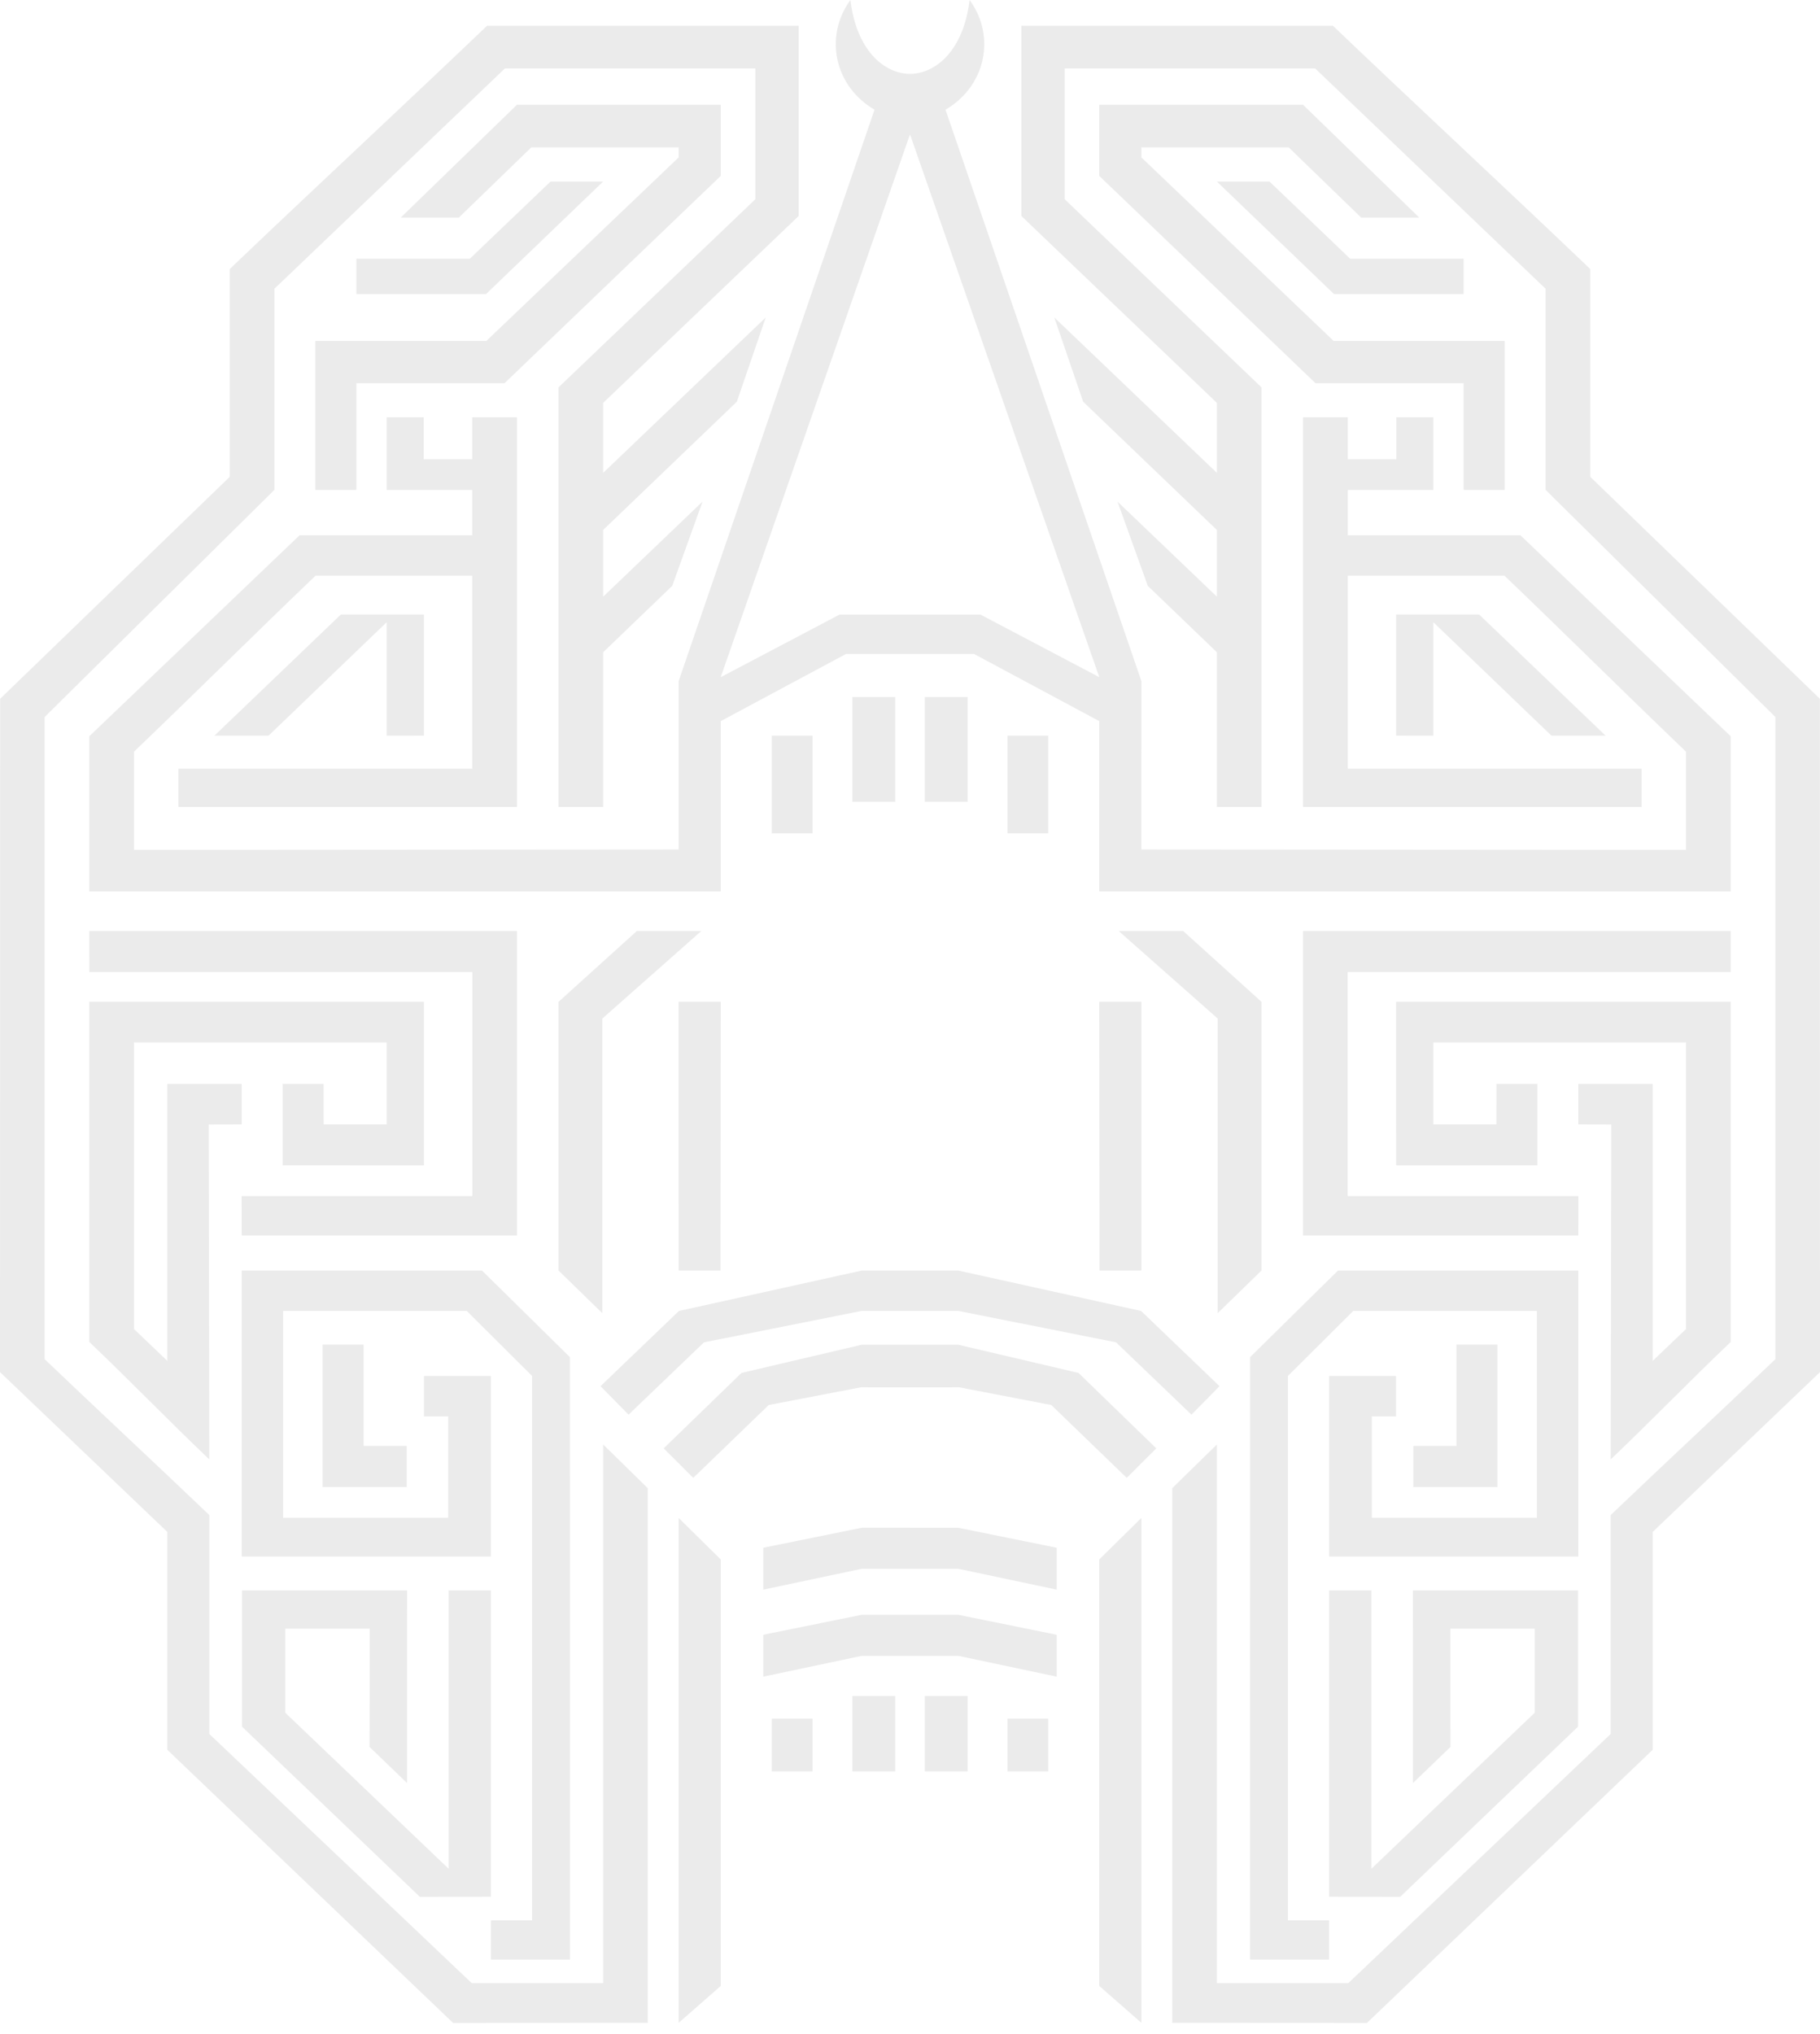 <?xml version="1.0" encoding="UTF-8"?> <svg xmlns="http://www.w3.org/2000/svg" width="128" height="143" viewBox="0 0 128 143" fill="none"><path fill-rule="evenodd" clip-rule="evenodd" d="M34.182 20.675L42.418 12.765H38.718L33.042 18.19H25.063V20.675H34.182ZM53.683 114.933V117.879L60.596 116.417H64V113.528H60.611L53.683 114.933ZM59.81 0C59.222 0.796 58.851 1.752 58.789 2.797C58.665 4.859 59.775 6.715 61.505 7.712L47.731 47.88V59.724L9.417 59.753V52.854C13.58 48.876 17.904 44.574 22.19 40.477H33.21V54.046L22.192 54.048H12.549V56.731H36.36C36.36 47.431 36.36 38.633 36.36 29.334H33.21V32.287H29.798V29.334H27.195C27.195 31.303 27.195 32.473 27.195 34.443H33.21V37.636H21.065L6.281 51.763V62.673H50.688V50.7L59.504 45.975H64V43.212H59.039L50.688 47.609L64 9.445V5.196C62.103 5.172 60.215 3.442 59.81 0ZM64 94.541H60.611L52.149 96.526L46.678 101.828L48.756 103.903L54.065 98.78L60.551 97.534L64 97.536V94.541ZM47.727 70.427L47.731 89.326H50.671L50.688 70.427H47.727ZM59.945 119.237V124.539H62.961V119.237H59.945ZM54.279 120.833V124.539H57.146V120.833H54.279ZM53.683 108.815V111.76L60.596 110.296H64V107.409H60.611L53.683 108.815ZM47.751 92.168L42.233 97.457L44.207 99.458L49.511 94.374L60.596 92.165H64V89.326H60.611L47.751 92.168ZM59.945 49.005V56.368H62.961L62.957 49.005H59.945ZM54.279 51.725V58.585H57.146V51.725H54.279ZM47.731 142.215C47.731 129.858 47.731 119.083 47.731 106.72L50.688 109.636L50.69 139.622L47.731 142.215ZM49.322 65.456L42.359 71.612L42.361 92.322L39.282 89.326C39.282 82.954 39.282 76.806 39.282 70.434L44.789 65.456H49.322ZM49.409 35.266L42.422 41.947V37.257L51.823 28.242L53.852 22.321L42.422 33.243V28.322L56.168 15.187V1.811H34.257C28.136 7.655 22.047 13.288 16.157 18.917V33.524L0.01 49.128L0 96.466C3.922 100.213 7.845 103.958 11.767 107.703V123.02L31.864 142.223C36.432 142.223 40.991 142.215 45.559 142.215V104.63L42.422 101.559C42.422 114.704 42.422 126.279 42.422 139.424H33.175L14.719 121.905V106.514C10.879 102.847 7.085 99.325 3.14 95.558V50.41L19.297 34.441V20.302L35.509 4.812H53.123V14.007L39.282 27.233V56.731H42.422V45.855L47.278 41.189L49.409 35.266ZM40.08 95.413L33.898 89.326H17V109.432H34.527V96.74H29.816V99.58H31.521V106.712H19.912V92.165H32.828L37.422 96.74V135.011H34.527V137.768H40.084L40.08 95.413ZM34.527 133.349V111.813H31.554V131.385L20.059 120.411V114.506H26V119.282L25.986 122.816L28.628 125.36C28.63 123.759 28.63 113.46 28.63 111.813H17.022V121.395L29.53 133.36C31.207 133.36 32.852 133.349 34.527 133.349ZM11.767 76.202V95.678L9.417 93.433V73.29H27.195V79.048L22.76 79.05L22.758 76.202H19.883C19.883 78.248 19.883 79.885 19.883 81.931L29.814 81.933V70.427H6.278V94.343C9.182 97.116 11.851 99.868 14.719 102.606L14.68 79.06L17 79.048V76.202H11.767ZM22.688 94.535V104.546H28.605V101.657H25.571V94.535H22.688ZM33.218 84.091H16.996L17 86.864H36.36V65.454L6.278 65.456L6.283 68.341H33.218V84.091ZM18.884 51.725L27.195 43.745V51.725L29.814 51.719V43.204C27.968 43.204 25.82 43.204 23.973 43.204L15.077 51.725H18.884ZM36.36 7.363L28.185 15.297H32.271L37.363 10.364H47.731V11.066L34.208 23.967H22.178V34.443H25.063V26.942H35.482L50.688 12.367C50.688 10.507 50.688 9.223 50.688 7.363C45.893 7.363 41.156 7.363 36.36 7.363Z" fill="black" fill-opacity="0.08"></path><path fill-rule="evenodd" clip-rule="evenodd" d="M93.82 20.675L85.584 12.765H89.283L94.958 18.19H102.937V20.675H93.82Z" fill="black" fill-opacity="0.08"></path><path fill-rule="evenodd" clip-rule="evenodd" d="M91.64 7.363L99.815 15.297H95.729L90.637 10.364H80.271V11.066L93.792 23.968H105.824V34.443H102.937V26.943H92.52L77.312 12.367C77.312 10.507 77.312 9.223 77.312 7.363C82.107 7.363 86.844 7.363 91.64 7.363Z" fill="black" fill-opacity="0.08"></path><path fill-rule="evenodd" clip-rule="evenodd" d="M109.117 51.725L100.805 43.745V51.725L98.188 51.719V43.204C100.034 43.204 102.182 43.204 104.027 43.204L112.923 51.725H109.117Z" fill="black" fill-opacity="0.08"></path><path fill-rule="evenodd" clip-rule="evenodd" d="M94.782 84.091H111.006L111.002 86.864H91.64V65.454L121.723 65.456L121.719 68.341H94.782V84.091Z" fill="black" fill-opacity="0.08"></path><path fill-rule="evenodd" clip-rule="evenodd" d="M105.314 94.535V104.546H99.398V101.657H102.431V94.535H105.314Z" fill="black" fill-opacity="0.08"></path><path fill-rule="evenodd" clip-rule="evenodd" d="M116.233 76.202V95.678L118.583 93.434V73.29H100.805V79.048L105.242 79.05L105.244 76.202H108.119C108.119 78.248 108.119 79.885 108.119 81.931L98.188 81.933L98.186 70.427H121.723V94.343C118.818 97.116 116.151 99.868 113.281 102.606L113.323 79.06L111.002 79.048V76.202H116.233Z" fill="black" fill-opacity="0.08"></path><path fill-rule="evenodd" clip-rule="evenodd" d="M93.473 133.349V111.813H96.448V131.385L107.941 120.411V114.506H102.002V119.283L102.014 122.816L99.372 125.36C99.37 123.759 99.37 113.46 99.37 111.813H110.98V121.395L98.472 133.36C96.795 133.36 95.15 133.349 93.473 133.349Z" fill="black" fill-opacity="0.08"></path><path fill-rule="evenodd" clip-rule="evenodd" d="M87.921 95.413L94.102 89.326H111.002V109.432H93.475V96.74H98.184V99.58H96.481V106.712H108.088V92.165H95.174L90.578 96.74V135.011H93.475V137.768H87.917L87.921 95.413Z" fill="black" fill-opacity="0.08"></path><path fill-rule="evenodd" clip-rule="evenodd" d="M78.593 35.266L85.58 41.947V37.258L76.177 28.242L74.15 22.321L85.58 33.244V28.322L71.834 15.187V1.811H93.743C99.864 7.655 105.953 13.288 111.843 18.917V33.524L127.992 49.129L128 96.466C124.078 100.213 120.157 103.958 116.233 107.704V123.02L96.138 142.223C91.57 142.223 87.011 142.215 82.441 142.215V104.63L85.58 101.559C85.58 114.704 85.58 126.279 85.58 139.424H94.827L113.281 121.905V106.514C117.123 102.847 120.917 99.325 124.862 95.558V50.41L108.703 34.441V20.302L92.493 4.812H74.879V14.007L88.72 27.233V56.731H85.58V45.855L80.724 41.189L78.593 35.266Z" fill="black" fill-opacity="0.08"></path><path fill-rule="evenodd" clip-rule="evenodd" d="M78.68 65.456L85.643 71.612L85.641 92.322L88.72 89.326C88.72 82.954 88.72 76.806 88.72 70.434L83.213 65.456H78.68Z" fill="black" fill-opacity="0.08"></path><path fill-rule="evenodd" clip-rule="evenodd" d="M80.271 142.215C80.271 129.858 80.271 119.083 80.271 106.72L77.312 109.636L77.31 139.622L80.271 142.215Z" fill="black" fill-opacity="0.08"></path><path fill-rule="evenodd" clip-rule="evenodd" d="M73.723 51.725V58.585H70.856V51.725H73.723Z" fill="black" fill-opacity="0.08"></path><path fill-rule="evenodd" clip-rule="evenodd" d="M68.055 49.005V56.368H65.041L65.045 49.005H68.055Z" fill="black" fill-opacity="0.08"></path><path fill-rule="evenodd" clip-rule="evenodd" d="M80.251 92.168L85.769 97.457L83.795 99.458L78.49 94.374L67.406 92.165H64V89.326H67.389L80.251 92.168Z" fill="black" fill-opacity="0.08"></path><path fill-rule="evenodd" clip-rule="evenodd" d="M74.317 108.815V111.76L67.406 110.296H64V107.41H67.389L74.317 108.815Z" fill="black" fill-opacity="0.08"></path><path fill-rule="evenodd" clip-rule="evenodd" d="M73.723 120.833V124.539H70.856V120.833H73.723Z" fill="black" fill-opacity="0.08"></path><path fill-rule="evenodd" clip-rule="evenodd" d="M68.055 119.237V124.539H65.041V119.237H68.055Z" fill="black" fill-opacity="0.08"></path><path fill-rule="evenodd" clip-rule="evenodd" d="M80.275 70.427L80.271 89.326H77.331L77.312 70.427H80.275Z" fill="black" fill-opacity="0.08"></path><path fill-rule="evenodd" clip-rule="evenodd" d="M64 94.541H67.389L75.852 96.526L81.322 101.828L79.244 103.903L73.937 98.78L67.45 97.534L64 97.536V94.541Z" fill="black" fill-opacity="0.08"></path><path fill-rule="evenodd" clip-rule="evenodd" d="M68.19 3.05176e-05C68.78 0.796 69.151 1.752 69.213 2.797C69.337 4.859 68.228 6.715 66.497 7.712L80.271 47.88L80.269 59.724L118.583 59.753V52.854C114.42 48.876 110.097 44.574 105.81 40.477H94.792V54.046L105.808 54.048H115.453V56.731H91.64C91.64 47.431 91.64 38.633 91.64 29.334H94.792V32.287H98.204V29.334H100.805C100.805 31.303 100.805 32.473 100.805 34.443H94.792V37.636H106.935L121.719 51.763V62.673H77.312V50.7L68.498 45.975H64V43.212H68.961L77.312 47.609L64 9.445V5.196C65.899 5.172 67.787 3.442 68.19 3.05176e-05Z" fill="black" fill-opacity="0.08"></path><path fill-rule="evenodd" clip-rule="evenodd" d="M74.317 114.934V117.879L67.406 116.417H64V113.528H67.389L74.317 114.934Z" fill="black" fill-opacity="0.08"></path></svg> 